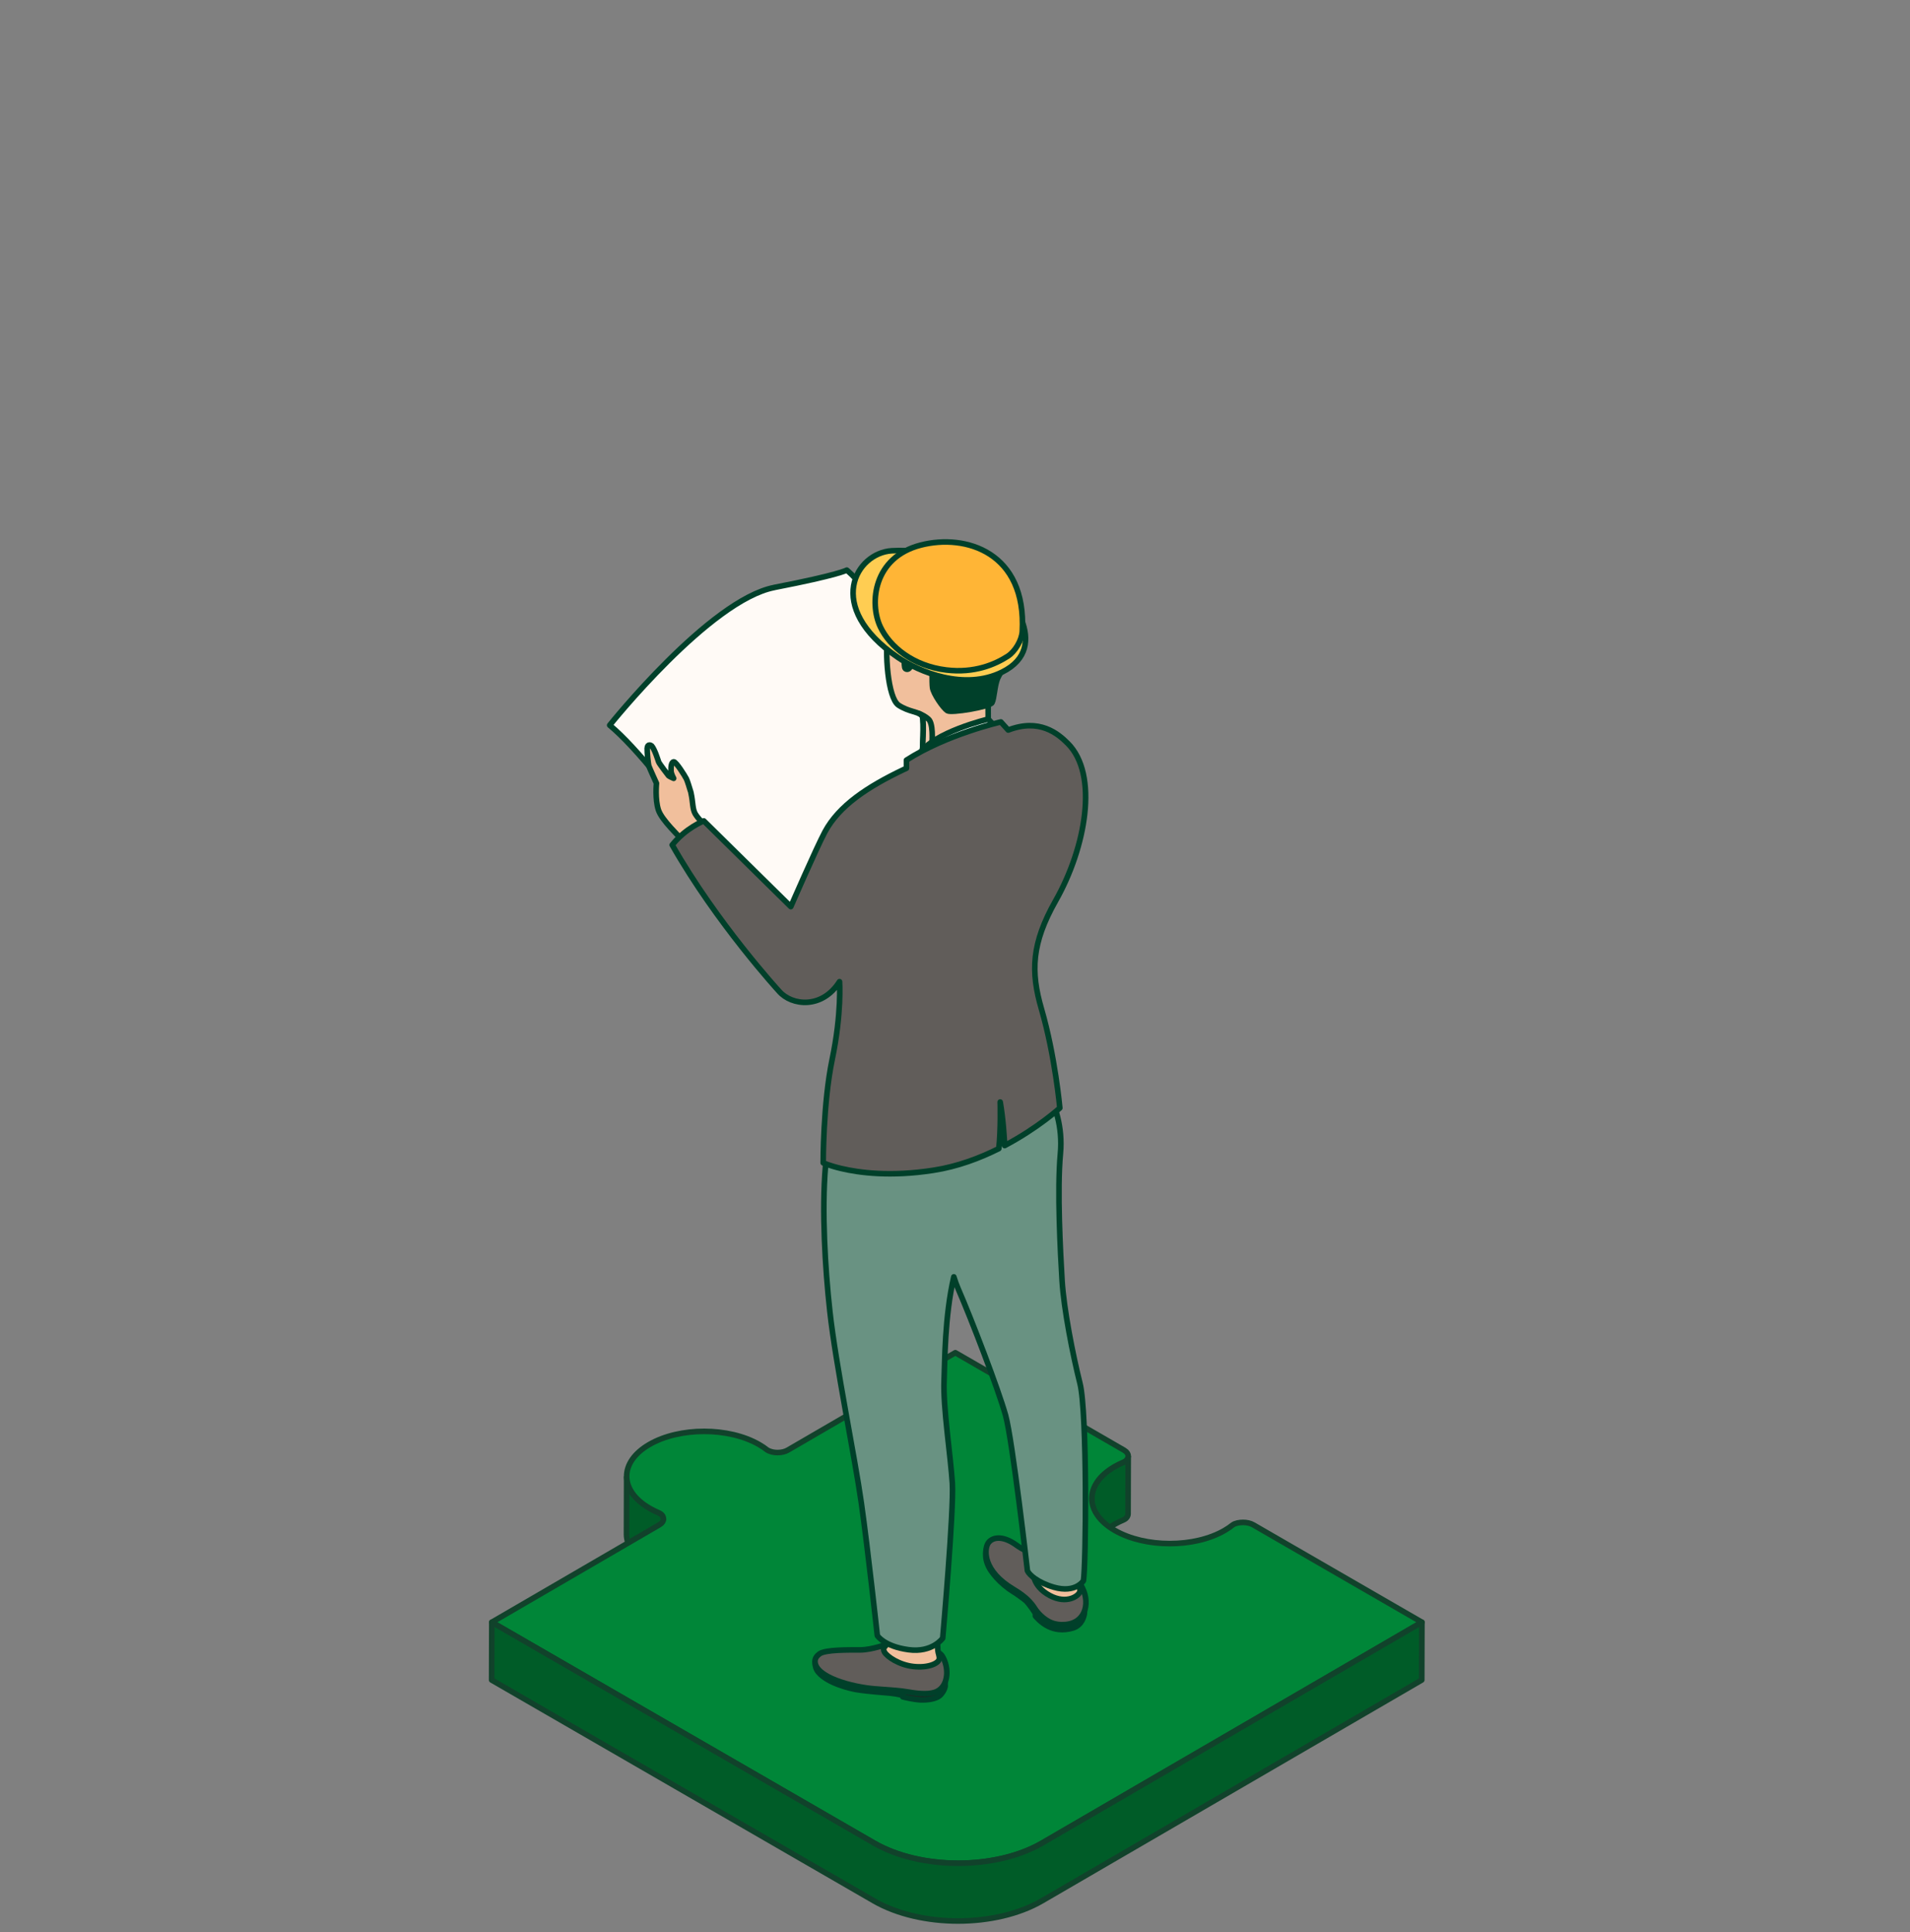 <?xml version="1.0" encoding="UTF-8"?>
<svg width="171px" height="173px" viewBox="0 0 171 173" version="1.1" xmlns="http://www.w3.org/2000/svg" xmlns:xlink="http://www.w3.org/1999/xlink">
    <rect x="0" y="0" width="171" height="173" fill="#808080" stroke="none"/>
    <title>Group 3</title>
    <defs>
        <linearGradient x1="99.968%" y1="49.992%" x2="-0.01%" y2="49.992%" id="linearGradient-1">
            <stop stop-color="#231F20" offset="0%"></stop>
            <stop stop-color="#262223" offset="35%"></stop>
            <stop stop-color="#302D2F" offset="68%"></stop>
            <stop stop-color="#414042" offset="100%"></stop>
        </linearGradient>
        <linearGradient x1="100%" y1="49.896%" x2="0.037%" y2="49.896%" id="linearGradient-2">
            <stop stop-color="#231F20" offset="0%"></stop>
            <stop stop-color="#262223" offset="35%"></stop>
            <stop stop-color="#302D2F" offset="68%"></stop>
            <stop stop-color="#414042" offset="100%"></stop>
        </linearGradient>
    </defs>
    <g id="Page-1" stroke="none" stroke-width="1" fill="none" fill-rule="evenodd">
        <g id="Group-3" transform="translate(0, -0)">
            <g id="4" transform="translate(44.016, 48.526)">
                <path d="M56.593,82.382 C56.3,82.505 56.02,82.643 55.755,82.796 C54.404,83.583 53.73,84.616 53.736,85.647 L53.721,90.821 C53.716,89.79 54.389,88.756 55.741,87.971 C56.005,87.817 56.286,87.678 56.579,87.556 C56.862,87.429 56.977,87.208 56.977,87.014 L56.991,81.84 C56.991,82.032 56.876,82.254 56.593,82.382 Z" id="Path" stroke="#11422B" stroke-width="0.5" fill="#005C28" fill-rule="nonzero"></path>
                <g id="Group-4">
                    <path d="M15.067,86.974 C14.69,86.808 14.408,86.669 14.145,86.516 C12.781,85.729 12.095,84.696 12.088,83.665 L12.074,88.839 C12.079,89.87 12.766,90.903 14.13,91.691 C14.393,91.843 14.675,91.983 15.052,92.148 C15.276,92.278 15.371,92.474 15.372,92.647 L15.387,87.473 C15.386,87.3 15.291,87.103 15.067,86.974 L15.067,86.974 Z" id="Path" stroke="#11422B" stroke-width="0.5" fill="#005C28" fill-rule="nonzero"></path>
                    <path d="M83.286,96.722 L49.288,116.493 C47.217,117.697 44.495,118.3 41.769,118.301 C39.045,118.301 36.32,117.697 34.235,116.493 L0.015,96.723 L15.011,88.002 C15.264,87.855 15.385,87.665 15.387,87.473 C15.386,87.3 15.291,87.103 15.067,86.974 C14.69,86.809 14.408,86.67 14.145,86.517 C12.781,85.73 12.095,84.697 12.088,83.666 C12.083,82.633 12.756,81.601 14.111,80.813 C15.465,80.026 17.243,79.632 19.023,79.633 C20.803,79.633 22.587,80.026 23.951,80.814 C24.213,80.966 24.456,81.129 24.671,81.3 C24.967,81.477 25.307,81.531 25.604,81.531 C25.933,81.531 26.264,81.458 26.517,81.311 L41.513,72.59 L56.609,81.311 C56.861,81.457 56.988,81.65 56.989,81.841 C56.989,82.033 56.874,82.256 56.591,82.383 C56.299,82.506 56.018,82.644 55.754,82.797 C54.402,83.584 53.728,84.617 53.734,85.648 C53.741,86.681 54.425,87.713 55.788,88.501 C57.15,89.287 58.933,89.682 60.713,89.681 C62.495,89.683 64.275,89.288 65.627,88.501 C65.891,88.348 66.128,88.185 66.34,88.015 C66.559,87.851 66.942,87.785 67.273,87.783 C67.603,87.783 67.936,87.856 68.19,88.002 L83.286,96.723 L83.286,96.722 Z" id="Path" stroke="#11422B" stroke-width="0.5" fill="#008638" fill-rule="nonzero" stroke-linejoin="round"></path>
                    <path d="M49.288,116.492 C47.217,117.696 44.495,118.299 41.769,118.3 C39.045,118.3 36.32,117.696 34.235,116.492 L0.015,96.722 L0,101.897 L34.221,121.667 C36.305,122.871 39.031,123.474 41.755,123.474 C44.479,123.474 47.203,122.871 49.274,121.667 L83.272,101.896 L83.286,96.721 L49.288,116.492 Z" id="Path" stroke="#11422B" stroke-width="0.5" fill="#005C28" fill-rule="nonzero" stroke-linejoin="round"></path>
                    <g id="Group" transform="translate(10.568, 0)">
                        <path d="M14.742,4.072 C20.531,2.952 21.227,2.519 21.227,2.519 C21.227,2.519 23.831,4.64 26.569,9.686 C28.189,12.669 32.917,22.608 32.917,22.608 L13.929,34.525 C13.929,34.525 4.917,20.483 -1.42108547e-14,16.408 C-1.42108547e-14,16.408 8.952,5.195 14.742,4.076 L14.742,4.072 Z" id="Path" stroke="#00402A" stroke-width="0.5" fill="#FFFAF6" fill-rule="nonzero" stroke-linejoin="round"></path>
                        <path d="M3.361,18.476 C3.378,18.034 3.709,18.205 3.756,18.253 C4.027,18.555 4.324,19.521 4.38,19.683 C4.431,19.845 5.269,20.925 5.269,20.925 C5.359,20.999 5.527,21.078 5.729,21.165 C5.617,20.96 5.501,20.697 5.493,20.496 C5.476,20.103 5.531,19.7 5.733,19.683 C5.935,19.665 6.739,20.947 6.868,21.209 C6.963,21.401 7.147,22.009 7.238,22.315 C7.242,22.333 7.255,22.346 7.259,22.368 C7.268,22.394 7.268,22.416 7.272,22.447 C7.28,22.477 7.289,22.499 7.289,22.499 L7.285,22.499 C7.461,23.286 7.405,23.92 7.667,24.353 C7.947,24.812 8.501,25.333 8.501,25.333 C8.501,25.333 7.139,27.537 6.679,26.924 C6.223,26.312 4.68,24.948 4.362,23.99 C4.049,23.033 4.19,21.607 4.19,21.607 C4.19,21.607 3.576,20.256 3.511,20.068 C3.447,19.884 3.344,18.848 3.357,18.476 L3.361,18.476 Z" id="Path" stroke="#00402A" stroke-width="0.5" fill="#F1BF9C" fill-rule="nonzero" stroke-linejoin="round"></path>
                        <path d="M33.712,90.17 C33.712,90.17 33.579,90.747 33.764,91.333 C33.948,91.919 34.271,92.325 34.649,92.75 C35.027,93.174 35.642,93.69 36.072,93.948 C36.501,94.206 37.172,94.709 37.262,94.796 C37.61,95.133 38.113,95.924 38.113,95.924 L38.113,96.165 C38.113,96.165 38.603,96.781 39.299,97.109 C39.815,97.354 40.541,97.52 41.482,97.236 C42.312,96.983 42.475,96.121 42.501,95.946 C42.527,95.771 42.501,95.124 42.501,95.124" id="Path" fill="url(#linearGradient-1)" fill-rule="nonzero"></path>
                        <path d="M33.712,90.17 C33.712,90.17 33.579,90.747 33.764,91.333 C33.948,91.919 34.271,92.325 34.649,92.75 C35.027,93.174 35.642,93.69 36.072,93.948 C36.501,94.206 37.172,94.709 37.262,94.796 C37.61,95.133 38.113,95.924 38.113,95.924 L38.113,96.165 C38.113,96.165 38.603,96.781 39.299,97.109 C39.815,97.354 40.541,97.52 41.482,97.236 C42.312,96.983 42.475,96.121 42.501,95.946 C42.527,95.771 42.501,95.124 42.501,95.124" id="Path" stroke="#00402A" stroke-width="0.5" stroke-linejoin="round"></path>
                        <path d="M39.028,91.053 C39.028,91.053 37.361,90.511 36.424,89.824 C35.13,88.88 34.181,89.12 33.858,89.68 C33.532,90.253 33.398,92.137 36.157,93.777 C37.24,94.42 37.726,94.962 38.061,95.491 C38.319,95.898 38.809,96.401 39.359,96.681 C39.828,96.917 40.335,96.969 40.799,96.93 C42.69,96.773 43.086,94.827 42.161,93.353 C41.242,91.879 39.028,91.049 39.028,91.049 L39.028,91.053 Z" id="Path" stroke="#00402A" stroke-width="0.5" fill="#615D5A" fill-rule="nonzero" stroke-linejoin="round"></path>
                        <path d="M18.39,100.275 L18.39,100.345 C18.39,100.651 18.481,100.953 18.678,101.189 C19.546,102.221 21.592,102.659 22.018,102.742 C22.039,102.75 22.065,102.75 22.095,102.755 C23.251,102.939 24.549,103.008 25.112,103.07 C25.817,103.148 26.238,103.271 26.238,103.271 L26.238,103.402 C26.457,103.459 27.197,103.638 27.833,103.673 L27.841,103.673 C28.451,103.695 29.191,103.603 29.565,103.284 C29.681,103.179 29.956,102.86 30.037,102.466 L30.037,102.431 L30.029,102.121 L30.029,101.976 L28.52,101.872 L28.512,101.872 L27.764,101.819 L27.072,101.775 L26.431,101.732 L18.386,100.289 L18.39,100.275 Z" id="Path" stroke="#00402A" stroke-width="0.5" fill="url(#linearGradient-2)" fill-rule="nonzero" stroke-linejoin="round"></path>
                        <path d="M24.94,98.649 C24.94,98.649 23.483,99.2 22.43,99.2 C21.377,99.2 19.323,99.173 18.794,99.549 C18.532,99.738 18.382,99.965 18.382,100.219 C18.386,101.653 21.717,102.523 23.72,102.685 C25.722,102.847 25.826,102.82 26.775,102.978 C27.725,103.14 28.709,103.214 29.307,102.912 C30.338,102.392 30.411,100.805 29.78,99.759 C29.148,98.714 24.94,98.644 24.94,98.644 L24.94,98.649 Z" id="Path" stroke="#00402A" stroke-width="0.5" fill="#615D5A" fill-rule="nonzero" stroke-linejoin="round"></path>
                        <path d="M29.285,97.332 C29.285,97.332 29.363,98.933 29.38,99.222 C29.401,99.506 29.547,99.764 29.505,100.017 C29.436,100.424 28.49,100.831 27.197,100.686 C25.903,100.542 24.846,99.808 24.609,99.405 C24.373,99.003 24.734,98.88 24.794,98.71 C24.889,98.443 24.794,96.06 24.97,96.869" id="Path" fill="#F1BF9C" fill-rule="nonzero"></path>
                        <path d="M29.285,97.332 C29.285,97.332 29.363,98.933 29.38,99.222 C29.401,99.506 29.547,99.764 29.505,100.017 C29.436,100.424 28.49,100.831 27.197,100.686 C25.903,100.542 24.846,99.808 24.609,99.405 C24.373,99.003 24.734,98.88 24.794,98.71 C24.889,98.443 24.794,96.06 24.97,96.869" id="Path" stroke="#00402A" stroke-width="0.5" stroke-linejoin="round"></path>
                        <path d="M41.895,91.914 L41.968,93.362 C41.968,93.362 42.157,93.694 42.089,93.987 C41.994,94.381 40.902,95.133 39.407,94.333 C37.73,93.432 37.915,92.098 37.902,92.024 C37.812,91.416 38.147,91.989 38.147,91.508" id="Path" fill="#F1BF9C" fill-rule="nonzero"></path>
                        <path d="M41.895,91.914 L41.968,93.362 C41.968,93.362 42.157,93.694 42.089,93.987 C41.994,94.381 40.902,95.133 39.407,94.333 C37.73,93.432 37.915,92.098 37.902,92.024 C37.812,91.416 38.147,91.989 38.147,91.508" id="Path" stroke="#00402A" stroke-width="0.5" stroke-linejoin="round"></path>
                        <path d="M19.71,68.869 C20.243,73.71 21.945,81.909 22.529,86.033 C23.127,90.248 23.96,97.914 23.96,97.914 C23.96,97.914 24.562,98.885 26.75,99.182 C28.903,99.475 29.814,98.15 29.814,98.15 C29.814,98.15 30.828,86.676 30.678,84.275 C30.527,81.87 29.835,77.449 29.939,75.087 C30.007,73.391 29.986,69.359 30.811,65.799 C30.927,66.175 31.052,66.516 31.176,66.809 C32.423,69.678 34.782,75.839 35.44,78.175 C36.072,80.449 37.4,92.116 37.4,92.116 C37.494,92.317 37.722,92.562 38.066,92.806 C38.483,93.099 39.076,93.392 39.768,93.589 C41.727,94.149 42.415,93.003 42.415,93.003 C42.647,91.608 42.763,77.952 42.106,75.345 C41.452,72.735 40.653,68.642 40.503,66.136 C40.352,63.626 40.051,58.042 40.352,54.771 C40.468,53.538 40.331,52.427 40.111,51.535 C39.763,50.048 39.192,49.134 39.192,49.134 C39.192,49.134 20.342,50.18 19.71,53.096 C19.534,53.927 19.4,54.88 19.319,55.916 C18.983,59.887 19.284,65.021 19.71,68.865 L19.71,68.869 Z" id="Path" stroke="#00402A" stroke-width="0.5" fill="#699282" fill-rule="nonzero" stroke-linejoin="round"></path>
                        <path d="M25.856,14.61 C26.324,14.916 26.788,15.069 27.179,15.183 C27.179,15.183 27.205,15.192 27.261,15.205 C27.295,15.214 27.33,15.227 27.364,15.24 C27.454,15.266 27.575,15.31 27.721,15.371 C27.858,15.441 27.953,15.52 27.996,15.629 C28.168,16.084 27.996,18.778 27.996,18.778 L28.834,18.485 L33.914,16.705 C33.914,16.705 33.845,15.314 33.914,14.037 C33.983,12.761 34.086,5.943 32.418,4.771 C30.751,3.591 25.959,4.316 25.417,4.972 C25.417,4.972 25.258,6.013 24.932,7.95 C24.601,9.883 24.906,13.972 25.856,14.606 L25.856,14.61 Z" id="Path" stroke="#00402A" stroke-width="0.5" fill="#F1BF9C" fill-rule="nonzero" stroke-linejoin="round"></path>
                        <path d="M28.538,15.861 C28.293,15.638 27.983,15.476 27.721,15.371 C27.858,15.441 27.953,15.52 27.996,15.629 C28.168,16.084 27.996,18.778 27.996,18.778 L28.834,18.485 C28.894,17.628 28.963,16.237 28.538,15.861 Z" id="Path" stroke="#00402A" stroke-width="0.5" fill="#F4CCB0" fill-rule="nonzero" stroke-linejoin="round"></path>
                        <path d="M26.406,1.247 C27.712,2.318 28.83,2.025 28.83,2.025 C28.83,2.025 31.095,1.933 32.586,2.462 C35.633,3.534 36.334,6.302 36.2,8.235 C36.063,10.194 35.001,11.58 34.726,12.223 C34.456,12.87 34.43,14.02 34.228,14.392 C34.026,14.759 30.592,15.336 30.231,15.109 C29.87,14.877 28.971,13.587 28.903,13.032 C28.834,12.476 28.924,11.116 28.791,10.635 C28.654,10.15 28.043,9.529 27.704,9.599 C27.364,9.669 27.158,10.268 27.025,10.867 C26.887,11.466 26.595,11.466 26.457,11.326 C26.32,11.186 26.389,9.691 26.298,9.227 C26.208,8.768 26.027,8.65 26.07,7.29 C26.118,5.93 25.714,6.293 25.078,5.51 C23.221,3.608 25.808,0.761 26.406,1.251 L26.406,1.247 Z" id="Path" stroke="#00402A" stroke-width="0.5" fill="#00402A" fill-rule="nonzero" stroke-linejoin="round"></path>
                        <path d="M34.473,16.486 L33.888,15.861 C33.888,15.861 28.946,17.037 27.73,18.988" id="Path" fill="#FFFFFF" fill-rule="nonzero"></path>
                        <path d="M34.473,16.486 L33.888,15.861 C33.888,15.861 28.946,17.037 27.73,18.988" id="Path" stroke="#00402A" stroke-width="0.5" stroke-linejoin="round"></path>
                        <path d="M5.6,27.126 C6.799,25.613 8.428,24.974 8.428,24.974 L16.216,32.649 C16.216,32.649 18.481,27.44 19.271,25.954 C20.535,23.601 23.096,21.913 26.316,20.378 C26.397,20.334 26.487,20.295 26.569,20.26 L26.569,19.534 C30.175,17.212 35.023,16.115 35.023,16.115 L35.68,16.84 C38.465,15.765 40.124,17.147 40.997,18.021 C43.812,20.811 42.613,27.379 39.931,32.115 C37.765,35.946 37.683,38.465 38.654,41.805 C39.884,46.034 40.301,50.682 40.301,50.682 C40.301,50.682 38.354,52.462 35.362,54.045 C35.328,53.376 35.233,51.692 34.963,50.145 C34.963,50.145 35.032,52.628 34.838,54.316 C33.136,55.169 31.129,55.93 28.976,56.258 C25.164,56.852 22.353,56.481 20.728,56.096 C19.671,55.846 19.117,55.593 19.117,55.593 C19.117,55.593 19.095,50.311 19.92,46.327 C20.784,42.19 20.578,39.37 20.578,39.37 C19.018,41.84 16.293,41.534 15.167,40.227 C15.167,40.227 9.597,34.162 5.596,27.126 L5.6,27.126 Z" id="Path" stroke="#00402A" stroke-width="0.5" fill="#615D5A" fill-rule="nonzero" stroke-linejoin="round"></path>
                        <path d="M33.944,3.14 C32.096,1.841 28.705,0.582 25.258,0.787 C22.073,0.975 19.164,5.781 25.787,10.325 C27.674,11.619 31.735,13.342 35.143,11.645 C39.712,9.376 35.607,4.312 33.944,3.14 Z" id="Path" stroke="#00402A" stroke-width="0.5" fill="#FFCD52" fill-rule="nonzero" stroke-linejoin="round"></path>
                        <path d="M36.94,7.998 C36.897,8.794 36.304,9.8 35.642,10.229 C34.529,10.946 32.672,11.772 30.128,11.462 C27.179,11.103 25.086,9.398 24.235,7.605 C23.23,5.488 23.612,1.369 27.85,0.28 C31.898,-0.761 37.309,0.945 36.94,7.998 Z" id="Path" stroke="#00402A" stroke-width="0.5" fill="#FFB536" fill-rule="nonzero" stroke-linejoin="round"></path>
                    </g>
                </g>
            </g>
        </g>
    </g>
</svg>